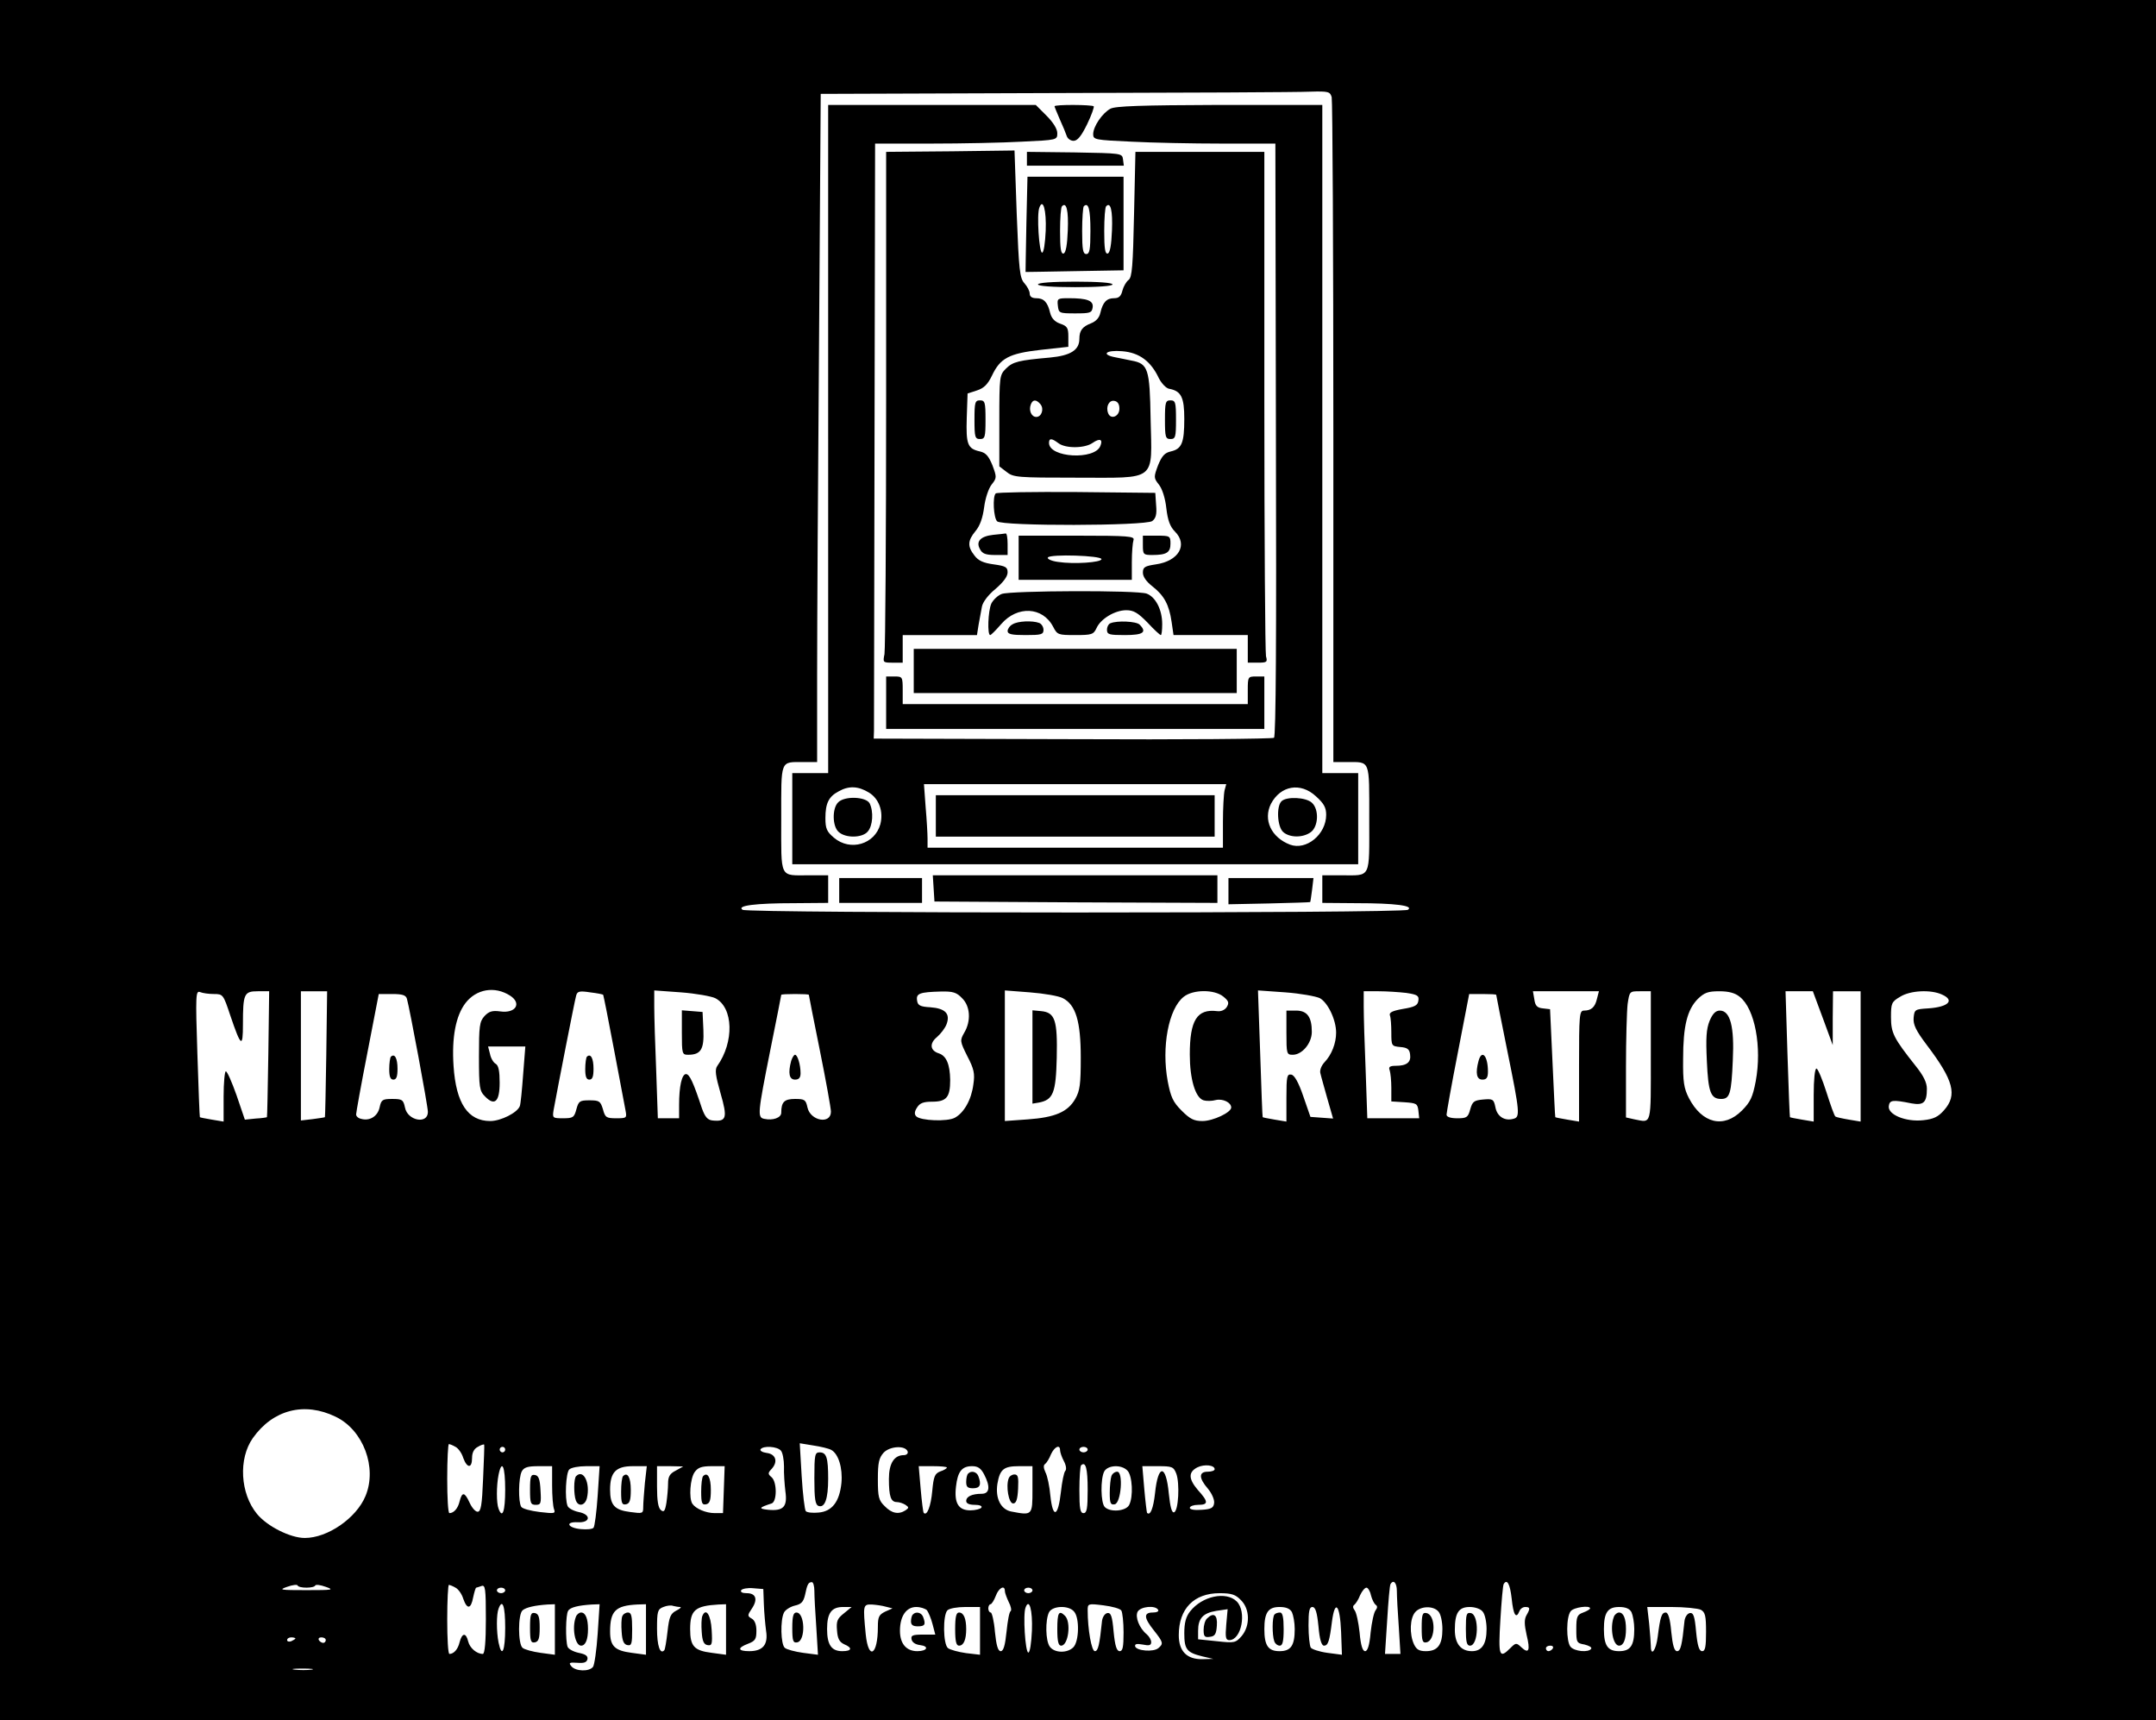 <?xml version="1.0" encoding="UTF-8" standalone="yes"?>
<svg version="1.0" xmlns="http://www.w3.org/2000/svg" width="781" height="623" viewBox="0 0 781 623" preserveAspectRatio="xMidYMid meet">
  <g transform="translate(0,623) scale(0.1,-0.1)" fill="#000000" stroke="none">
    <path d="M0 3115 l0 -3115 3905 0 3905 0 0 3115 0 3115 -3905 0 -3905 0 0
-3115z m4824 2763 c3 -13 6 -560 6 -1215 l0 -1193 49 0 c86 0 81 12 81 -205 0
-221 8 -205 -101 -205 l-69 0 0 -50 0 -50 123 -1 c141 0 210 -9 187 -24 -20
-13 -2390 -13 -2410 0 -23 15 46 24 188 24 l122 1 0 50 0 50 -69 0 c-109 0
-101 -16 -101 205 0 217 -5 205 81 205 l49 0 0 318 c0 174 3 719 7 1209 l6
893 851 3 c468 1 883 3 922 5 67 2 72 0 78 -20z m-2976 -3254 c43 -28 20 -65
-36 -57 -29 4 -41 0 -57 -17 -18 -20 -20 -36 -20 -146 0 -113 2 -125 22 -145
35 -36 53 -19 53 50 0 41 -4 62 -14 68 -8 4 -18 20 -21 36 l-7 27 67 0 68 0
-8 -102 c-4 -55 -9 -107 -12 -114 -9 -24 -69 -54 -107 -54 -81 0 -124 64 -133
199 -7 104 8 182 43 228 39 51 106 63 162 27z m-1073 6 c33 0 34 -2 59 -77 39
-115 46 -120 46 -33 0 111 4 120 54 120 l41 0 -3 -227 c-2 -125 -4 -229 -5
-229 -1 -1 -20 -4 -41 -5 l-39 -4 -30 88 c-17 48 -34 87 -39 87 -4 0 -8 -41
-8 -91 l0 -91 -42 7 c-24 4 -44 8 -44 9 -1 0 -5 104 -9 230 -7 214 -6 229 10
223 9 -4 32 -7 50 -7z m407 -217 c-2 -125 -4 -228 -5 -229 -1 -1 -21 -4 -44
-7 l-43 -5 0 234 0 234 48 0 47 0 -3 -227z m1003 214 c1 -1 19 -90 39 -197 20
-107 39 -207 42 -222 5 -27 4 -28 -34 -28 -36 0 -40 3 -48 33 -9 29 -13 32
-49 32 -35 0 -39 -3 -47 -32 -8 -30 -12 -33 -48 -33 -38 0 -39 1 -35 28 15 82
77 400 82 416 4 16 12 18 51 12 25 -3 46 -7 47 -9z m406 -12 c66 -34 69 -159
7 -246 -9 -13 -6 -35 12 -98 26 -90 22 -104 -29 -99 -18 2 -27 13 -38 43 -31
94 -45 125 -58 125 -15 0 -25 -44 -25 -111 l0 -49 -38 0 -39 0 -6 173 c-4 94
-7 198 -7 231 l0 59 97 -7 c53 -4 109 -14 124 -21z m894 0 c30 -29 33 -83 8
-125 -16 -28 -16 -31 11 -85 24 -46 28 -63 22 -102 -7 -56 -34 -103 -67 -121
-27 -15 -124 -11 -140 5 -7 7 -7 17 3 32 10 16 23 21 54 21 53 0 66 16 66 79
-1 57 -14 87 -41 96 -32 10 -35 36 -7 59 14 12 30 33 35 47 14 38 -5 57 -59
61 -37 2 -46 7 -48 25 -4 25 10 30 86 32 44 1 57 -3 77 -24z m365 0 c47 -24
65 -84 65 -215 0 -97 -3 -120 -20 -150 -27 -47 -73 -67 -172 -74 l-83 -6 0
236 0 237 91 -7 c51 -4 104 -13 119 -21z m581 6 c20 -16 22 -23 13 -38 -7 -11
-21 -17 -35 -15 -73 9 -99 -33 -99 -157 0 -89 20 -157 50 -166 10 -3 30 -3 44
1 26 6 56 -9 56 -27 0 -18 -66 -49 -104 -49 -31 0 -45 7 -76 38 -31 31 -39 49
-50 106 -23 124 3 263 58 306 34 27 111 27 143 1z m350 -6 c29 -16 59 -78 59
-125 0 -38 -16 -80 -42 -107 -12 -13 -18 -30 -15 -40 2 -10 14 -51 25 -91 l21
-73 -41 3 -41 3 -26 75 c-17 50 -32 76 -43 78 -16 3 -18 -6 -18 -83 l0 -87
-42 7 c-24 4 -44 8 -44 9 -1 0 -5 104 -9 230 l-8 229 99 -7 c54 -4 110 -14
125 -21z m313 19 c40 -6 47 -10 44 -28 -2 -17 -13 -23 -56 -30 -39 -7 -51 -13
-47 -24 3 -7 5 -35 5 -62 0 -48 1 -49 33 -52 25 -2 33 -8 35 -27 4 -28 -12
-41 -52 -41 -21 0 -27 -4 -22 -16 3 -9 6 -38 6 -64 l0 -49 48 -3 c43 -3 47 -5
50 -30 l3 -28 -94 0 -94 0 -6 173 c-4 94 -7 198 -7 230 l0 57 54 0 c29 0 74
-3 100 -6z m691 -21 c-7 -31 -21 -43 -47 -43 -17 0 -18 -16 -18 -201 l0 -201
-42 7 c-24 4 -44 8 -44 9 -1 0 -5 89 -10 196 l-9 195 -26 3 c-21 2 -28 10 -31
33 l-5 29 120 0 119 0 -7 -27z m195 -208 c0 -256 4 -241 -59 -229 l-31 7 0
182 c0 100 3 203 6 229 7 46 7 46 45 46 l39 0 0 -235z m322 215 c55 -43 81
-182 58 -306 -11 -57 -19 -75 -50 -106 -66 -66 -144 -47 -192 45 -18 35 -22
59 -21 142 0 120 15 178 53 217 24 23 37 28 78 28 34 0 57 -6 74 -20z m301
-77 l36 -98 0 98 1 97 50 0 50 0 0 -236 0 -236 -42 7 c-24 4 -46 9 -49 11 -4
2 -18 42 -33 89 -15 47 -31 85 -36 85 -6 0 -10 -41 -10 -96 l0 -96 -42 7 c-24
4 -44 8 -44 9 -1 0 -5 103 -9 229 l-7 227 49 0 50 0 36 -97z m432 85 c47 -21
23 -45 -50 -50 -48 -3 -50 -4 -53 -34 -2 -25 8 -46 48 -99 97 -128 111 -181
62 -236 -21 -24 -38 -32 -75 -36 -63 -7 -129 20 -125 51 3 22 13 24 82 10 44
-8 56 3 56 53 0 22 -12 47 -41 83 -80 101 -89 119 -89 177 0 49 2 55 33 73 36
23 111 27 152 8z m-5561 -15 c10 -35 76 -389 76 -410 0 -46 -74 -32 -83 16 -6
28 -10 31 -46 31 -36 0 -40 -3 -46 -31 -7 -32 -36 -50 -67 -41 -10 2 -18 9
-18 16 0 6 18 107 41 224 l41 212 48 0 c38 0 50 -4 54 -17z m1456 14 c0 -2 18
-93 40 -202 22 -109 40 -209 40 -221 0 -47 -74 -34 -85 15 -6 28 -10 31 -45
31 -39 0 -50 -11 -50 -50 0 -18 -30 -29 -62 -22 -25 5 -23 21 22 247 22 109
40 200 40 202 0 2 23 3 50 3 28 0 50 -1 50 -3z m2490 0 c0 -2 18 -93 40 -202
46 -226 47 -241 22 -247 -32 -9 -59 9 -65 42 -6 29 -9 31 -44 28 -33 -3 -39
-7 -47 -35 -8 -30 -13 -33 -47 -33 -25 0 -39 5 -39 13 0 6 18 108 41 225 l41
212 49 0 c27 0 49 -1 49 -3z m-4204 -1528 c100 -48 151 -184 108 -287 -33 -80
-137 -152 -220 -152 -52 0 -136 42 -173 87 -61 74 -68 200 -15 275 73 103 187
132 300 77z m434 -109 c10 -5 23 -23 28 -40 14 -38 32 -39 32 0 0 19 7 33 21
40 11 7 22 10 23 8 1 -2 -1 -57 -4 -123 -4 -98 -8 -120 -20 -120 -8 0 -21 15
-29 33 -18 39 -27 40 -36 5 -6 -26 -21 -43 -37 -43 -5 0 -8 56 -8 125 0 69 3
125 6 125 3 0 14 -4 24 -10z m1361 -11 c26 -14 42 -65 37 -120 -7 -68 -34
-103 -83 -107 -21 -2 -41 0 -46 5 -4 4 -11 61 -15 127 l-7 119 49 -8 c27 -4
56 -11 65 -16z m-1181 1 c0 -5 -4 -10 -10 -10 -5 0 -10 5 -10 10 0 6 5 10 10
10 6 0 10 -4 10 -10z m999 -4 c6 -7 11 -33 11 -57 -1 -24 2 -65 5 -90 8 -56
-7 -72 -62 -67 -37 4 -34 8 12 23 20 6 20 78 0 95 -14 12 -14 15 1 31 23 26
14 53 -19 57 -15 2 -25 8 -22 13 9 14 61 11 74 -5z m459 -3 c2 -7 -4 -13 -14
-13 -35 0 -54 -30 -54 -86 0 -64 7 -84 29 -84 9 0 23 -5 31 -10 13 -9 13 -11
0 -20 -25 -16 -50 -11 -75 15 -22 21 -25 33 -25 98 0 60 4 77 21 96 23 24 79
27 87 4z m552 5 c0 -7 6 -25 14 -40 8 -15 10 -30 5 -35 -5 -5 -12 -40 -16 -77
-10 -90 -29 -97 -38 -14 -3 35 -11 73 -18 86 -7 15 -8 26 -1 30 5 4 15 19 21
35 13 28 33 37 33 15z m100 2 c0 -5 -7 -10 -15 -10 -8 0 -15 5 -15 10 0 6 7
10 15 10 8 0 15 -4 15 -10z m0 -146 c0 -68 -3 -84 -15 -84 -12 0 -15 16 -15
83 0 46 3 87 6 90 17 16 24 -11 24 -89z m460 75 c0 -5 -11 -9 -25 -9 -33 0
-33 -23 1 -62 14 -17 24 -40 22 -52 -2 -17 -11 -22 -45 -24 -26 -2 -43 1 -43
7 0 6 14 11 30 11 38 0 38 11 -1 54 -34 40 -35 65 -1 82 25 12 62 8 62 -7z
m-2570 -74 c0 -79 -10 -107 -24 -69 -8 20 -8 83 0 123 12 58 24 31 24 -54z
m170 16 c0 -38 3 -77 7 -87 6 -16 1 -16 -52 -10 -33 4 -63 12 -67 19 -11 18
-10 105 2 128 8 15 22 19 60 19 l50 0 0 -69z m165 -38 c-4 -60 -11 -112 -15
-116 -4 -5 -24 -7 -45 -5 -48 4 -60 27 -13 25 47 -3 51 28 4 37 -19 4 -37 14
-40 22 -11 28 -6 120 6 132 7 7 34 12 61 12 l49 0 -7 -107z m171 46 c-3 -34
-6 -73 -6 -87 0 -24 -2 -24 -47 -18 -57 7 -73 25 -73 81 0 63 21 85 82 85 l51
0 -7 -61z m112 45 c-22 -11 -28 -22 -28 -47 0 -18 -3 -49 -6 -70 -5 -30 -9
-35 -20 -26 -10 8 -14 35 -14 85 l0 74 48 0 47 -1 -27 -15z m174 -69 l-3 -85
-30 0 c-32 0 -69 16 -81 34 -13 20 -8 91 8 114 12 17 25 22 62 22 l47 0 -3
-85z m808 80 c0 -3 -11 -10 -24 -14 -20 -8 -24 -18 -29 -71 -5 -55 -19 -92
-31 -79 -2 2 -7 41 -11 87 l-7 82 51 0 c28 0 51 -2 51 -5z m135 -25 c23 -44
20 -70 -9 -70 -35 0 -56 -10 -56 -26 0 -9 11 -14 31 -14 17 0 28 -4 24 -10 -3
-5 -22 -10 -40 -10 -43 0 -59 26 -52 86 6 54 21 74 58 74 21 0 32 -7 44 -30z
m175 -55 c0 -94 0 -94 -78 -79 -37 8 -57 48 -49 100 9 53 23 64 78 64 l49 0 0
-85z m344 69 c18 -18 22 -95 6 -125 -12 -22 -68 -27 -88 -7 -15 15 -16 102 -2
129 13 23 62 26 84 3z m177 -11 c13 -35 8 -135 -8 -140 -8 -3 -14 19 -19 67
-10 108 -39 109 -50 2 -6 -54 -17 -83 -29 -71 -1 2 -6 41 -10 87 l-7 82 56 0
c52 0 57 -2 67 -27z m-3151 -413 c16 0 30 3 32 8 2 4 19 2 38 -5 32 -11 25
-12 -70 -12 -95 0 -102 1 -70 12 19 7 37 9 38 5 2 -5 16 -8 32 -8z m1840 -12
c0 -18 3 -78 7 -132 l6 -99 -54 7 c-29 4 -59 12 -66 18 -15 12 -17 101 -3 128
5 10 23 21 39 25 23 5 31 13 37 38 8 39 12 47 25 47 5 0 9 -15 9 -32z m2110 0
c0 -18 3 -77 7 -130 l6 -98 -28 0 -28 0 8 123 c4 67 9 125 12 130 11 18 23 4
23 -25z m416 -28 c6 -59 16 -75 28 -45 3 8 12 15 21 15 18 0 19 -5 4 -31 -8
-15 -7 -34 1 -70 14 -57 8 -70 -19 -45 -18 17 -20 17 -40 -3 -40 -40 -44 -29
-36 102 4 67 9 125 12 130 12 20 23 1 29 -53z m-3826 40 c10 -5 23 -23 28 -40
14 -40 28 -38 36 5 4 19 9 35 11 35 2 0 10 3 19 6 14 5 16 -9 16 -120 0 -82
-4 -126 -11 -126 -22 0 -47 21 -53 45 -8 33 -22 32 -31 -2 -6 -26 -21 -43 -37
-43 -5 0 -8 56 -8 125 0 69 3 125 6 125 3 0 14 -4 24 -10z m180 -10 c0 -5 -7
-10 -15 -10 -8 0 -15 5 -15 10 0 6 7 10 15 10 8 0 15 -4 15 -10z m937 -50 c1
-30 5 -73 8 -96 8 -50 -11 -74 -61 -74 -42 0 -44 12 -4 27 26 10 30 17 30 47
0 22 -6 38 -17 44 -16 9 -16 12 1 37 22 33 14 55 -19 55 -16 0 -24 4 -20 11 4
5 23 9 43 7 l37 -3 2 -55z m873 48 c0 -7 7 -25 14 -40 8 -15 11 -30 7 -33 -5
-2 -11 -36 -15 -75 -5 -49 -11 -70 -21 -70 -10 0 -16 21 -21 70 -3 39 -11 70
-15 70 -5 0 -9 7 -9 15 0 8 4 15 8 15 4 0 13 14 19 30 11 30 33 41 33 18z
m100 2 c0 -5 -7 -10 -15 -10 -8 0 -15 5 -15 10 0 6 7 10 15 10 8 0 15 -4 15
-10z m1226 -17 c4 -16 12 -31 17 -35 7 -4 7 -11 0 -20 -6 -7 -14 -43 -18 -80
-4 -47 -11 -68 -20 -68 -9 0 -16 21 -20 68 -4 37 -12 73 -18 80 -7 9 -7 16 -1
20 5 4 15 19 21 35 7 15 17 27 23 27 5 0 13 -12 16 -27z m-471 -18 c33 -32 34
-93 3 -130 -22 -25 -26 -26 -90 -19 l-68 7 0 31 c0 45 18 64 66 72 l41 6 -5
-56 c-4 -46 -2 -56 11 -56 44 0 64 103 27 140 -38 38 -125 20 -169 -36 -15
-19 -21 -41 -21 -79 0 -59 9 -70 66 -84 l39 -9 -39 -1 c-56 -1 -86 28 -86 87
0 96 55 152 148 152 43 0 58 -5 77 -25z m-2665 -100 c0 -85 -12 -112 -24 -54
-8 40 -8 103 0 123 14 38 24 10 24 -69z m180 -6 l0 -92 -52 7 c-29 4 -58 12
-65 18 -17 14 -17 122 0 136 13 11 46 18 90 21 l27 1 0 -91z m155 -16 c-4 -60
-12 -114 -17 -120 -14 -18 -63 -16 -78 2 -11 13 -8 15 21 13 24 -2 34 1 37 13
2 12 -7 18 -32 23 -19 4 -37 14 -40 22 -8 22 -7 117 2 130 7 13 38 20 86 23
l28 1 -7 -107z m175 16 l0 -92 -52 7 c-61 8 -78 24 -78 77 0 75 20 94 98 98
l32 1 0 -91z m123 81 c7 0 1 -6 -13 -13 -21 -11 -26 -22 -32 -76 -4 -35 -9
-66 -12 -68 -15 -16 -26 17 -26 78 0 63 2 71 23 79 12 5 28 7 35 4 8 -2 19 -4
25 -4z m167 -81 l0 -92 -52 7 c-64 8 -78 24 -78 86 0 69 18 84 103 89 l27 1 0
-91z m579 82 l24 -6 -27 -12 c-22 -11 -26 -19 -26 -55 0 -103 -34 -123 -44
-27 -10 105 -10 109 22 108 15 -1 38 -4 51 -8z m529 -87 c-2 -44 -7 -79 -13
-79 -11 0 -20 139 -10 163 13 36 26 -9 23 -84z m324 73 c4 -7 8 -42 8 -79 0
-53 -3 -68 -14 -68 -11 0 -17 19 -22 70 -5 58 -10 70 -23 68 -9 -2 -17 -14
-19 -28 -9 -87 -14 -110 -26 -110 -12 0 -26 79 -26 148 0 24 1 25 57 18 32 -4
61 -12 65 -19z m-1005 -10 c-24 -19 -28 -28 -25 -62 2 -30 9 -42 26 -50 31
-13 28 -25 -7 -25 -39 0 -55 23 -55 80 0 58 16 80 58 80 l31 0 -28 -23z m301
11 c5 -7 15 -30 20 -50 l10 -38 -45 0 c-37 0 -44 -3 -41 -17 2 -11 14 -19 31
-21 34 -4 26 -22 -10 -22 -40 0 -63 27 -63 74 0 53 23 86 59 86 16 0 33 -6 39
-12z m192 -74 l0 -87 -51 6 c-28 4 -57 12 -65 18 -18 14 -19 120 -2 137 7 7
36 12 65 12 l53 0 0 -86z m341 69 c20 -23 18 -108 -3 -129 -22 -22 -68 -21
-85 2 -16 21 -17 97 -3 125 13 24 72 26 91 2z m304 7 c4 -6 -5 -10 -19 -10
-34 0 -33 -19 4 -65 34 -43 35 -48 16 -64 -18 -15 -78 -10 -84 6 -2 9 5 11 27
7 24 -5 31 -3 31 9 0 8 -7 20 -16 28 -27 22 -43 63 -33 82 11 19 64 24 74 7z
m485 -9 c5 -11 10 -38 10 -61 0 -60 -14 -80 -55 -80 -41 0 -55 20 -55 80 0 60
14 80 55 80 24 0 38 -6 45 -19z m96 -51 c4 -47 11 -70 20 -70 15 0 20 16 29
88 11 82 29 60 33 -38 l3 -83 -53 7 c-29 4 -56 13 -60 19 -4 7 -8 42 -8 80 0
52 3 67 14 67 11 0 17 -19 22 -70z m435 53 c8 -9 14 -37 14 -63 0 -57 -17 -80
-60 -80 -24 0 -34 6 -43 25 -17 37 -15 95 5 117 20 22 66 23 84 1z m160 0 c8
-9 14 -37 14 -63 0 -54 -17 -80 -53 -80 -40 0 -62 27 -62 77 0 62 14 83 54 83
19 0 40 -7 47 -17z m389 12 c0 -3 -11 -10 -25 -15 -22 -8 -25 -15 -25 -60 0
-48 1 -51 30 -56 16 -4 27 -10 24 -15 -9 -15 -61 -10 -75 7 -16 20 -16 109 1
129 11 14 70 22 70 10z m150 -14 c5 -11 10 -38 10 -61 0 -60 -14 -80 -55 -80
-41 0 -55 20 -55 80 0 60 14 80 55 80 24 0 38 -6 45 -19z m251 9 c16 -9 19
-22 19 -80 0 -54 -3 -70 -14 -70 -11 0 -17 19 -22 70 -5 58 -10 70 -23 68 -9
-2 -17 -14 -19 -28 -9 -89 -14 -110 -27 -110 -10 0 -16 21 -21 70 -4 47 -11
70 -20 70 -15 0 -20 -16 -29 -87 -6 -50 -25 -75 -25 -34 0 10 -3 46 -6 80 l-7
61 87 0 c48 0 96 -5 107 -10z m-5091 -104 c0 -2 -7 -6 -15 -10 -8 -3 -15 -1
-15 4 0 6 7 10 15 10 8 0 15 -2 15 -4z m110 -6 c0 -5 -4 -10 -9 -10 -6 0 -13
5 -16 10 -3 6 1 10 9 10 9 0 16 -4 16 -10z m4445 -30 c-3 -5 -10 -10 -16 -10
-5 0 -9 5 -9 10 0 6 7 10 16 10 8 0 12 -4 9 -10z m-4497 -77 c-15 -2 -42 -2
-60 0 -18 2 -6 4 27 4 33 0 48 -2 33 -4z"/>
    <path d="M3000 4640 l0 -1210 -65 0 -65 0 0 -165 0 -165 1025 0 1025 0 0 165
0 165 -65 0 -65 0 0 1210 0 1210 -372 0 c-284 -1 -379 -4 -396 -14 -29 -16
-62 -64 -62 -92 0 -20 7 -21 137 -27 75 -4 223 -7 329 -7 l194 0 2 -1072 c2
-707 0 -1076 -7 -1080 -5 -4 -334 -7 -730 -5 l-720 2 1 28 c0 15 1 500 2 1077
l2 1050 203 0 c111 0 259 3 330 7 127 6 127 6 127 31 0 15 -15 39 -39 63 l-39
39 -376 0 -376 0 0 -1210z m1436 -1272 c-3 -13 -6 -65 -6 -115 l0 -93 -535 0
-535 0 0 33 c0 17 -3 69 -7 115 l-6 82 548 0 547 0 -6 -22z m-1289 -8 c37 -22
54 -69 42 -115 -20 -73 -109 -99 -168 -49 -26 22 -31 33 -31 71 0 54 12 78 48
97 37 21 71 19 109 -4z m1620 -14 c29 -26 37 -41 37 -67 0 -71 -72 -130 -131
-108 -68 26 -98 90 -69 148 35 66 107 79 163 27z"/>
    <path d="M3390 3275 l0 -75 505 0 505 0 0 75 0 75 -505 0 -505 0 0 -75z"/>
    <path d="M3036 3324 c-22 -22 -21 -87 2 -107 25 -23 85 -22 105 1 19 21 22 73
7 103 -14 24 -91 27 -114 3z"/>
    <path d="M4642 3328 c-19 -19 -15 -92 6 -111 23 -21 71 -22 100 -1 28 20 31
83 4 107 -22 20 -92 23 -110 5z"/>
    <path d="M3820 5845 c0 -2 9 -24 19 -47 11 -24 22 -51 25 -60 3 -10 14 -18 25
-18 14 0 28 17 49 60 16 33 26 62 24 65 -7 6 -142 7 -142 0z"/>
    <path d="M3443 5682 l-233 -2 0 -894 c0 -491 -3 -908 -6 -925 -6 -30 -6 -31
30 -31 l36 0 0 50 0 50 135 0 134 0 6 38 c4 20 9 49 12 65 3 16 22 42 49 64
28 24 44 45 44 60 0 19 -7 23 -50 29 -37 5 -56 13 -70 32 -26 33 -25 54 4 89
16 19 26 48 31 86 4 32 16 68 27 82 19 24 19 27 3 70 -14 34 -24 45 -45 50
-45 10 -51 25 -48 122 l3 88 34 11 c25 8 39 22 54 53 30 64 62 81 177 94 l100
11 0 37 c0 32 -4 38 -30 47 -20 7 -31 20 -36 39 -9 39 -23 53 -50 53 -16 0
-24 6 -24 17 0 9 -9 26 -19 37 -17 19 -20 45 -28 251 l-8 230 -232 -3z"/>
    <path d="M3720 5655 l0 -25 176 0 175 0 -3 23 c-3 22 -5 22 -175 25 l-173 2 0
-25z"/>
    <path d="M4108 5454 c-4 -187 -7 -229 -20 -238 -8 -6 -18 -23 -22 -38 -5 -21
-13 -28 -30 -28 -27 0 -41 -14 -50 -53 -4 -18 -16 -31 -34 -38 -31 -12 -42
-26 -42 -56 0 -41 -32 -61 -107 -68 -113 -10 -134 -15 -159 -40 -23 -23 -24
-28 -24 -189 l0 -165 26 -20 c25 -20 39 -21 254 -21 294 0 273 -17 268 213 -3
182 -9 200 -69 211 -16 3 -42 9 -59 12 -53 10 -34 27 25 22 62 -5 104 -36 133
-98 10 -19 26 -36 37 -38 44 -8 55 -31 55 -109 0 -87 -9 -109 -49 -118 -22 -5
-32 -16 -46 -50 -16 -43 -16 -46 3 -70 12 -15 23 -49 27 -86 5 -44 14 -67 31
-84 48 -48 14 -107 -69 -119 -40 -6 -47 -10 -47 -30 0 -15 13 -33 35 -50 42
-33 60 -66 69 -128 l7 -48 135 0 134 0 0 -50 0 -50 36 0 c33 0 36 2 30 23 -3
12 -6 428 -6 925 l0 902 -234 0 -233 0 -5 -226z m-339 -688 c14 -17 4 -46 -15
-46 -18 0 -28 24 -20 45 7 19 20 19 35 1z m286 -16 c0 -29 -32 -41 -41 -16 -9
24 4 48 23 44 12 -2 18 -12 18 -28z m-221 -125 c26 -20 96 -19 124 1 26 18 38
13 28 -11 -20 -52 -186 -43 -186 11 0 18 10 17 34 -1z"/>
    <path d="M3718 5418 c-2 -95 -3 -173 -3 -173 0 0 80 1 178 3 l177 3 0 169 0
170 -174 0 -174 0 -4 -172z m70 -24 c-2 -44 -7 -79 -13 -79 -11 0 -20 139 -10
163 13 36 26 -9 23 -84z m80 1 c-2 -52 -7 -80 -15 -83 -10 -3 -13 18 -13 81 0
46 3 87 7 90 16 17 24 -15 21 -88z m82 -1 c0 -68 -3 -84 -15 -84 -12 0 -15 16
-15 83 0 46 3 87 6 90 17 16 24 -11 24 -89z m78 1 c-2 -52 -7 -80 -15 -83 -10
-3 -13 18 -13 81 0 46 3 87 7 90 16 17 24 -15 21 -88z"/>
    <path d="M3760 5200 c0 -6 52 -10 135 -10 83 0 135 4 135 10 0 6 -52 10 -135
10 -83 0 -135 -4 -135 -10z"/>
    <path d="M3832 5123 c3 -27 5 -28 63 -28 54 0 60 2 63 21 4 25 -19 34 -86 34
-41 0 -43 -1 -40 -27z"/>
    <path d="M3530 4710 c0 -63 2 -70 20 -70 18 0 20 7 20 70 0 63 -2 70 -20 70
-18 0 -20 -7 -20 -70z"/>
    <path d="M4220 4710 c0 -63 2 -70 20 -70 18 0 20 7 20 70 0 63 -2 70 -20 70
-18 0 -20 -7 -20 -70z"/>
    <path d="M3607 4443 c-12 -11 -8 -88 5 -101 18 -18 537 -17 562 1 13 10 17 24
14 57 l-3 45 -286 3 c-157 1 -288 -1 -292 -5z"/>
    <path d="M3598 4293 c-46 -5 -64 -24 -48 -52 8 -16 20 -21 55 -21 l45 0 0 40
c0 22 -3 39 -7 38 -5 -1 -25 -3 -45 -5z"/>
    <path d="M3690 4210 l0 -80 205 0 205 0 0 64 c0 35 3 71 6 80 5 14 -17 16
-205 16 l-211 0 0 -80z m300 -5 c0 -12 -100 -19 -158 -10 -23 3 -40 11 -36 16
8 13 194 7 194 -6z"/>
    <path d="M4140 4255 c0 -33 2 -35 34 -35 52 0 66 9 66 41 0 28 -2 29 -50 29
l-50 0 0 -35z"/>
    <path d="M3629 4079 c-14 -5 -31 -21 -38 -35 -12 -27 -15 -114 -4 -114 3 0 21
18 40 40 58 67 150 63 188 -10 15 -29 18 -30 80 -30 60 0 66 2 77 25 15 34 67
65 108 65 26 0 42 -9 77 -45 23 -25 45 -45 48 -45 3 0 5 18 5 40 0 52 -24 98
-56 110 -33 13 -491 11 -525 -1z"/>
    <path d="M3668 3969 c-10 -5 -18 -17 -18 -24 0 -12 15 -15 65 -15 57 0 65 2
65 19 0 10 -7 22 -16 25 -24 9 -77 7 -96 -5z"/>
    <path d="M4023 3973 c-7 -2 -13 -13 -13 -24 0 -17 8 -19 65 -19 66 0 81 10 53
38 -12 12 -81 15 -105 5z"/>
    <path d="M3310 3800 l0 -80 585 0 585 0 0 80 0 80 -585 0 -585 0 0 -80z"/>
    <path d="M3210 3685 l0 -95 685 0 685 0 0 95 0 95 -30 0 c-29 0 -30 -1 -30
-50 l0 -50 -625 0 -625 0 0 50 c0 49 -1 50 -30 50 l-30 0 0 -95z"/>
    <path d="M3382 3013 l3 -48 513 -3 512 -2 0 50 0 50 -516 0 -515 0 3 -47z"/>
    <path d="M3040 3005 l0 -45 150 0 150 0 0 45 0 45 -150 0 -150 0 0 -45z"/>
    <path d="M4450 3003 l0 -48 147 3 c82 2 148 4 149 5 1 1 4 21 7 45 l5 42 -154
0 -154 0 0 -47z"/>
    <path d="M2126 2403 c-3 -3 -6 -24 -6 -45 0 -27 4 -38 15 -38 11 0 15 11 15
39 0 38 -10 57 -24 44z"/>
    <path d="M2470 2491 c0 -78 1 -81 23 -81 46 0 58 20 55 90 l-3 65 -37 3 -38 3
0 -80z"/>
    <path d="M3740 2402 l0 -169 24 4 c51 10 61 35 64 162 3 136 -6 164 -56 169
l-32 3 0 -169z"/>
    <path d="M4660 2490 c0 -77 1 -80 23 -80 34 0 69 42 69 83 0 54 -17 77 -57 77
l-35 0 0 -80z"/>
    <path d="M6193 2533 c-12 -30 -14 -62 -10 -146 5 -113 14 -137 52 -137 31 0
37 19 42 140 6 121 -9 180 -47 180 -15 0 -26 -11 -37 -37z"/>
    <path d="M1416 2403 c-3 -3 -6 -24 -6 -45 0 -27 4 -38 15 -38 11 0 15 11 15
39 0 38 -10 57 -24 44z"/>
    <path d="M2866 2388 c-12 -45 -7 -68 14 -68 14 0 20 7 20 23 0 31 -11 67 -20
67 -4 0 -10 -10 -14 -22z"/>
    <path d="M5356 2388 c-12 -45 -7 -68 14 -68 15 0 20 7 20 29 0 57 -22 82 -34
39z"/>
    <path d="M2950 876 c0 -74 3 -95 15 -100 23 -8 35 26 35 98 0 77 -6 96 -31 96
-17 0 -19 -8 -19 -94z"/>
    <path d="M1920 836 c0 -50 2 -56 21 -56 18 0 20 5 17 52 -2 41 -7 54 -20 56
-15 3 -18 -5 -18 -52z"/>
    <path d="M2087 884 c-9 -9 -9 -67 -1 -88 9 -24 33 -19 40 8 13 54 -12 107 -39
80z"/>
    <path d="M2257 884 c-4 -4 -7 -29 -7 -56 0 -42 3 -49 18 -46 13 3 17 14 17 52
0 46 -12 66 -28 50z"/>
    <path d="M2547 884 c-4 -4 -7 -29 -7 -56 0 -42 3 -49 18 -46 13 3 17 14 17 52
0 46 -12 66 -28 50z"/>
    <path d="M3507 893 c-4 -3 -7 -17 -7 -30 0 -18 5 -23 25 -23 25 0 31 13 19 44
-6 16 -26 21 -37 9z"/>
    <path d="M3654 876 c-11 -28 0 -91 16 -91 11 0 16 14 18 53 2 42 0 52 -13 52
-9 0 -18 -6 -21 -14z"/>
    <path d="M4026 884 c-3 -9 -6 -36 -6 -61 0 -37 3 -44 18 -41 23 4 32 118 9
118 -8 0 -18 -7 -21 -16z"/>
    <path d="M2870 334 c0 -47 3 -55 18 -52 31 6 28 108 -3 108 -11 0 -15 -13 -15
-56z"/>
    <path d="M4372 368 c-7 -7 -12 -25 -12 -41 0 -24 4 -28 23 -25 18 2 23 10 25
41 3 39 -12 49 -36 25z"/>
    <path d="M1920 335 c0 -48 3 -56 18 -53 13 3 17 14 17 53 0 39 -4 50 -17 53
-15 3 -18 -5 -18 -53z"/>
    <path d="M2086 374 c-15 -39 -3 -104 19 -104 16 0 25 22 25 60 0 38 -9 60 -25
60 -7 0 -16 -7 -19 -16z"/>
    <path d="M2254 376 c-3 -7 -4 -33 -2 -57 2 -32 8 -45 21 -47 15 -3 17 5 17 57
0 48 -3 61 -15 61 -9 0 -18 -6 -21 -14z"/>
    <path d="M2544 377 c-3 -8 -4 -34 -2 -58 2 -33 8 -45 21 -47 16 -3 18 3 15 54
-3 56 -21 83 -34 51z"/>
    <path d="M3307 383 c-4 -3 -7 -15 -7 -25 0 -13 7 -18 25 -18 26 0 29 7 19 34
-6 16 -26 21 -37 9z"/>
    <path d="M3460 330 c0 -45 4 -60 14 -60 17 0 26 22 26 60 0 38 -9 60 -26 60
-10 0 -14 -15 -14 -60z"/>
    <path d="M3830 330 c0 -45 4 -60 14 -60 26 0 37 85 14 108 -22 22 -28 12 -28
-48z"/>
    <path d="M4617 383 c-9 -8 -9 -76 -1 -97 3 -9 12 -16 20 -16 10 0 14 15 14 60
0 43 -4 60 -13 60 -8 0 -17 -3 -20 -7z"/>
    <path d="M5150 335 c0 -47 3 -56 17 -53 34 6 35 100 0 106 -14 3 -17 -5 -17
-53z"/>
    <path d="M5310 331 c0 -47 3 -61 15 -61 31 0 34 112 3 118 -16 3 -18 -5 -18
-57z"/>
    <path d="M5846 374 c-15 -39 -3 -104 19 -104 16 0 25 22 25 60 0 38 -9 60 -25
60 -7 0 -16 -7 -19 -16z"/>
  </g>
</svg>